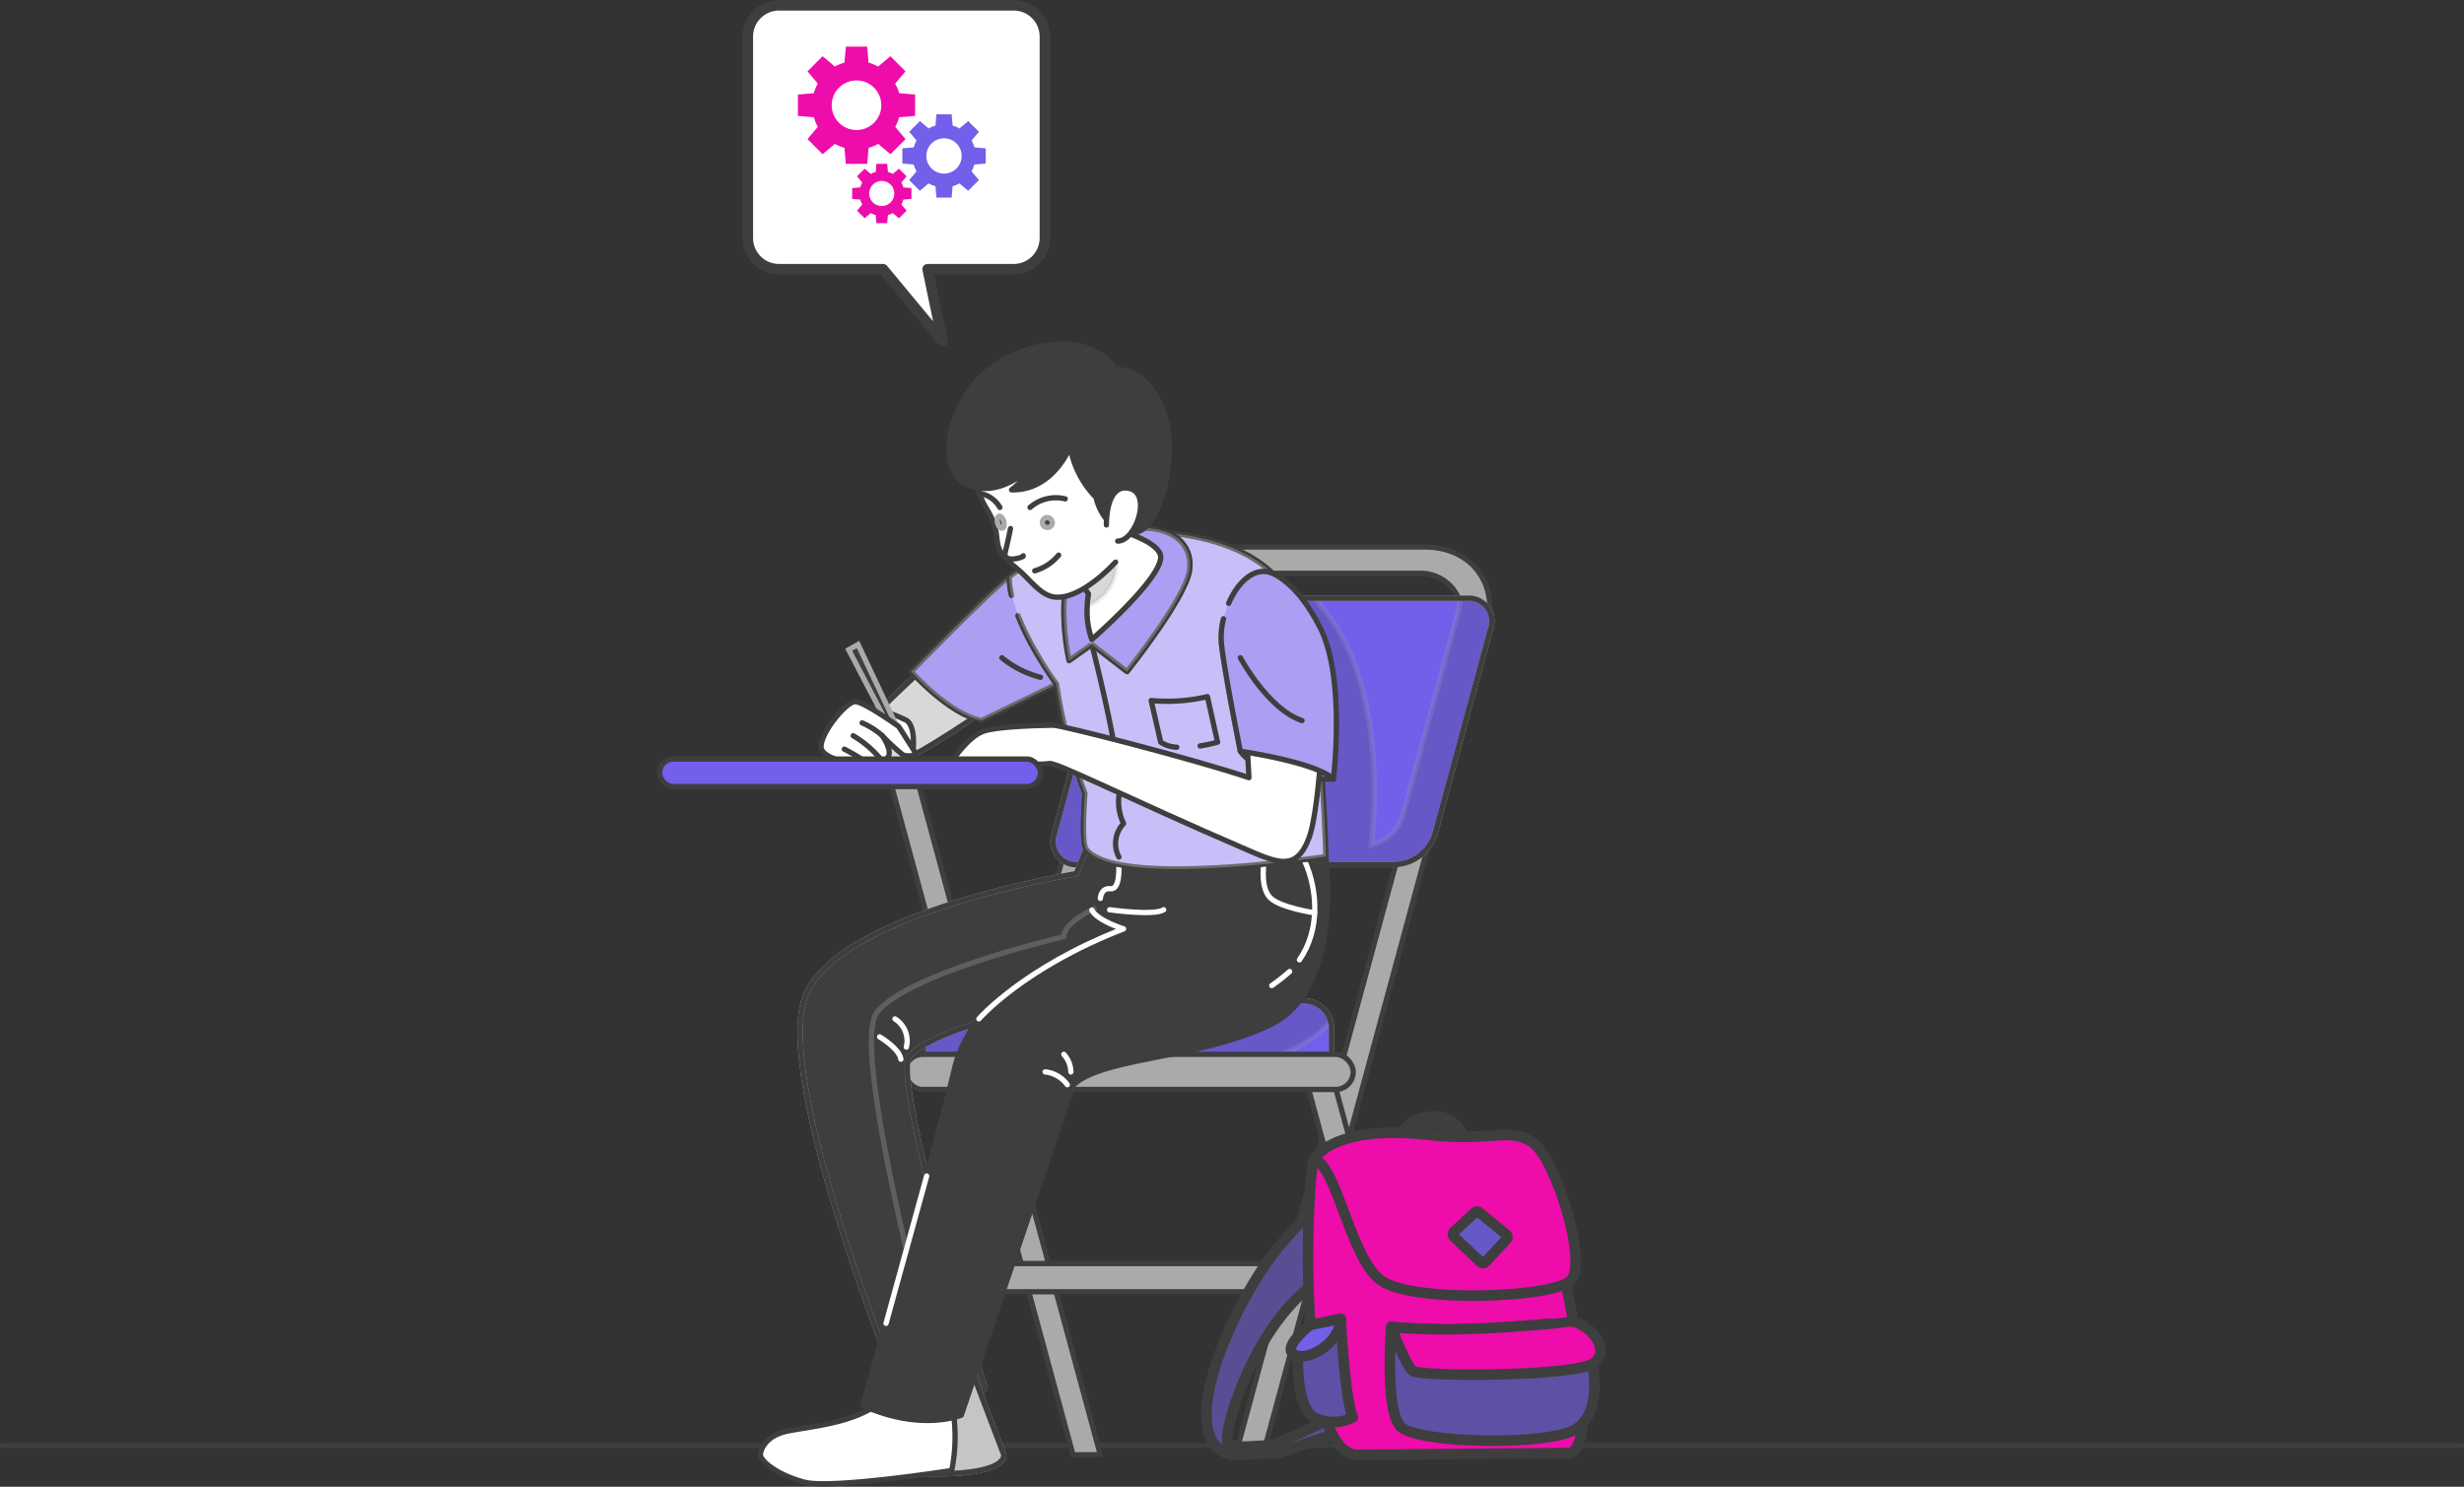 <svg xmlns="http://www.w3.org/2000/svg" xmlns:xlink="http://www.w3.org/1999/xlink" width="233.35" height="140.827" viewBox="0 0 233.35 140.827">
  <rect x="0" y="0" width="233.35" height="140.827" fill="#333333" stroke="none"/>
  <defs>
    <clipPath id="clip-path">
      <path id="Path_152396" data-name="Path 152396" d="M357.279,271.2l-5.264,19.431a4.146,4.146,0,0,1-3.793,2.9H318.184a2.182,2.182,0,0,1-2.219-2.9l5.269-19.431a4.152,4.152,0,0,1,3.793-2.9H355.06A2.183,2.183,0,0,1,357.279,271.2Z" transform="translate(-315.863 -268.3)" fill="#725fea" stroke="#3e3e3e" stroke-linecap="round" stroke-linejoin="round" stroke-width="0.5"/>
    </clipPath>
    <clipPath id="clip-path-2">
      <path id="Path_152401" data-name="Path 152401" d="M325.9,359.586v3.544H287.23v-3.544a2.6,2.6,0,0,1,2.606-2.606h33.456a2.61,2.61,0,0,1,2.52,1.922A2.549,2.549,0,0,1,325.9,359.586Z" transform="translate(-287.23 -356.98)" fill="#725fea" stroke="#3e3e3e" stroke-linecap="round" stroke-linejoin="round" stroke-width="0.5"/>
    </clipPath>
    <clipPath id="clip-path-3">
      <path id="Path_152405" data-name="Path 152405" d="M270.527,341.006c-1.854,1.888,7.131,31.555,7.131,31.555A7.313,7.313,0,0,1,273.864,374a17.432,17.432,0,0,1-3.789.056s-12.877-31.233-9.333-38.983,25.534-11.3,25.534-11.3l.938-2.322,11.376-1.6,1.879,13.93s-1.867.181-4.675.542C288.263,335.29,273.933,337.539,270.527,341.006Z" transform="translate(-260.125 -319.85)" fill="#3e3e3e" stroke="#3e3e3e" stroke-linecap="round" stroke-linejoin="round" stroke-width="0.5"/>
    </clipPath>
    <clipPath id="clip-path-4">
      <path id="Path_152409" data-name="Path 152409" d="M269.274,287.669c-1.89-.326,11.552-12.109,11.552-12.109l6.48,4.362s-11.029,7.766-12.761,7.978A30.246,30.246,0,0,1,269.274,287.669Z" transform="translate(-269.092 -275.56)" fill="#fff" stroke="#3e3e3e" stroke-linecap="round" stroke-linejoin="round" stroke-width="0.5"/>
    </clipPath>
    <clipPath id="clip-path-5">
      <path id="Path_152421" data-name="Path 152421" d="M279.986,435.088l3.573,9.4s.6,2.422-10.208,1.657l-5.955-.51Z" transform="translate(-267.396 -435.088)" fill="#725fea" stroke="#3e3e3e" stroke-linecap="round" stroke-linejoin="round" stroke-width="0.5"/>
    </clipPath>
    <clipPath id="clip-path-6">
      <path id="Path_152449" data-name="Path 152449" d="M321.733,262.481a7.951,7.951,0,0,1-.439-3.2,9.339,9.339,0,0,1,.116-1.1l-.727-1.153-.933-1.484,1.08-4.322s6.873,1.325,7.4,3.243S321.733,262.481,321.733,262.481Z" transform="translate(-319.75 -251.23)" fill="#fff" stroke="#3e3e3e" stroke-linecap="round" stroke-linejoin="round" stroke-width="0.5"/>
    </clipPath>
    <clipPath id="clip-path-7">
      <path id="Path_152462" data-name="Path 152462" d="M363.2,396.971a29.345,29.345,0,0,0-9.116,9.47c-3.786,6.323-6.788,15.216-2.125,16.326l4.432-.167,8.534-2.931-.895-1.732s-7.473,3.96-8.75,3.96-2.938.32-3.641-.191,2.457-12.008,9.212-15.84S363.2,396.971,363.2,396.971Z" transform="translate(-349.578 -396.971)" fill="#725fea" stroke="#3e3e3e" stroke-linecap="round" stroke-linejoin="round" stroke-width="1"/>
    </clipPath>
    <clipPath id="clip-path-8">
      <path id="Path_152467" data-name="Path 152467" d="M376.659,417.745c-5.94,0-4.813-26.637-4.131-27.965s17.916-1.98,19.614-1.421,8.512,27.11,4.754,29.218Z" transform="translate(-371.969 -388.159)" fill="#ee0cab" stroke="#3e3e3e" stroke-linecap="round" stroke-linejoin="round" stroke-width="1"/>
    </clipPath>
    <clipPath id="clip-path-9">
      <path id="Path_152472" data-name="Path 152472" d="M406.379,403.481l2.528,2.066a.336.336,0,0,1,.034.488l-1.966,2.124a.336.336,0,0,1-.478.016l-2.51-2.381a.336.336,0,0,1,0-.49l1.948-1.81A.336.336,0,0,1,406.379,403.481Z" transform="translate(-403.882 -403.405)" fill="#725fea" stroke="#3e3e3e" stroke-linecap="round" stroke-linejoin="round" stroke-width="1"/>
    </clipPath>
    <clipPath id="clip-path-10">
      <path id="Path_152476" data-name="Path 152476" d="M390.125,428.113s11.43.941,17.043-.511a4.852,4.852,0,0,1,1.607,2.3c.511,1.533,1.577,6.77-1.607,8.112s-14.616,1.086-16.149-.447S390.125,428.113,390.125,428.113Z" transform="translate(-389.993 -427.602)" fill="#725fea" stroke="#3e3e3e" stroke-linecap="round" stroke-linejoin="round" stroke-width="1"/>
    </clipPath>
    <clipPath id="clip-path-11">
      <path id="Path_152481" data-name="Path 152481" d="M373.785,427.008s.383,7.6,1.15,9.325a4,4,0,0,1-3.684,0c-1.937-1.022-1.618-7.57-1.234-7.553A32.414,32.414,0,0,0,373.785,427.008Z" transform="translate(-369.728 -427.008)" fill="#725fea" stroke="#3e3e3e" stroke-linecap="round" stroke-linejoin="round" stroke-width="1"/>
    </clipPath>
  </defs>
  <g id="Group_12669" data-name="Group 12669" transform="translate(-455.79 -1181.908)">
    <g id="Table" transform="translate(456.04 1318.831)">
      <line id="Line_104" data-name="Line 104" x2="232.85" fill="#263238" stroke="#3e3e3e" stroke-linecap="round" stroke-linejoin="round" stroke-width="0.5"/>
    </g>
    <g id="Group_12373" data-name="Group 12373" transform="translate(392.495 1044.696)">
      <g id="Bubble" transform="translate(134.114 137.712)">
        <g id="Group_12339" data-name="Group 12339" transform="translate(0 0)">
          <path id="Path_152388" data-name="Path 152388" d="M273.782,137.712H251.563a2.959,2.959,0,0,0-2.959,2.959v19.085a2.96,2.96,0,0,0,2.959,2.959h9.849l5.641,6.8-1.414-6.8h8.143a2.959,2.959,0,0,0,2.959-2.959V140.671A2.959,2.959,0,0,0,273.782,137.712Z" transform="translate(-248.604 -137.712)" fill="#fff" stroke="#3e3e3e" stroke-linecap="round" stroke-linejoin="round" stroke-width="1"/>
          <g id="Group_12338" data-name="Group 12338" transform="translate(4.744 3.916)">
            <path id="Path_152389" data-name="Path 152389" d="M270.736,153.379v-2.022l-1.514-.13a4.176,4.176,0,0,0-.375-.907l.978-1.162-1.429-1.429-1.162.977a4.169,4.169,0,0,0-.907-.374l-.131-1.514h-2.021l-.13,1.514a4.173,4.173,0,0,0-.907.374l-1.162-.977-1.43,1.429.978,1.162a4.152,4.152,0,0,0-.374.907l-1.514.13v2.022l1.514.13a4.152,4.152,0,0,0,.374.907l-.978,1.162,1.43,1.429,1.162-.977a4.152,4.152,0,0,0,.907.374l.13,1.514H266.2l.131-1.514a4.148,4.148,0,0,0,.907-.374l1.162.977,1.429-1.429-.978-1.162a4.176,4.176,0,0,0,.375-.907Zm-5.551,1.338a2.349,2.349,0,1,1,2.349-2.349A2.349,2.349,0,0,1,265.185,154.717Z" transform="translate(-259.634 -146.817)" fill="#ee0cab"/>
            <path id="Path_152390" data-name="Path 152390" d="M290.53,166.378V164.94l-1.078-.093a2.97,2.97,0,0,0-.266-.646l.7-.827-1.017-1.017-.827.7a2.946,2.946,0,0,0-.646-.267l-.093-1.077H285.86l-.092,1.077a2.95,2.95,0,0,0-.646.267l-.827-.7-1.017,1.017.7.827a2.967,2.967,0,0,0-.266.646l-1.077.093v1.438l1.077.093a2.955,2.955,0,0,0,.266.646l-.7.827,1.017,1.017.827-.7a2.991,2.991,0,0,0,.646.267l.092,1.077H287.3l.093-1.077a2.987,2.987,0,0,0,.646-.267l.827.7,1.017-1.017-.7-.827a2.958,2.958,0,0,0,.266-.646Zm-3.95.952a1.671,1.671,0,1,1,1.671-1.671A1.672,1.672,0,0,1,286.58,167.33Z" transform="translate(-272.74 -155.304)" fill="#725fea"/>
            <path id="Path_152391" data-name="Path 152391" d="M277.188,175.952v-1.024l-.766-.066a2.128,2.128,0,0,0-.19-.46l.5-.588-.724-.723-.588.495a2.111,2.111,0,0,0-.459-.189l-.066-.767h-1.024l-.066.767a2.114,2.114,0,0,0-.46.189l-.588-.495-.724.723.5.588a2.086,2.086,0,0,0-.19.46l-.767.066v1.024l.767.066a2.091,2.091,0,0,0,.19.459l-.5.588.724.723.588-.495a2.116,2.116,0,0,0,.46.189l.066.767h1.024l.066-.767a2.113,2.113,0,0,0,.459-.189l.588.495.724-.723-.5-.588a2.133,2.133,0,0,0,.19-.459Zm-2.811.678a1.189,1.189,0,1,1,1.19-1.19A1.19,1.19,0,0,1,274.378,176.63Z" transform="translate(-266.435 -161.528)" fill="#ee0cab"/>
          </g>
        </g>
      </g>
      <g id="Character" transform="translate(125.751 169.797)">
        <g id="Group_12361" data-name="Group 12361">
          <g id="Group_12345" data-name="Group 12345" transform="translate(21.837 19.223)">
            <path id="Path_152392" data-name="Path 152392" d="M279.934,308.367l17.322,63.9h2.591l-17.322-63.9Z" transform="translate(-279.934 -286.279)" fill="#aaa" stroke="#3e3e3e" stroke-linecap="round" stroke-linejoin="round" stroke-width="0.5"/>
            <rect id="Rectangle_1548" data-name="Rectangle 1548" width="32.838" height="2.673" transform="translate(6.177 67.876)" fill="#aaa" stroke="#3e3e3e" stroke-linecap="round" stroke-linejoin="round" stroke-width="0.5"/>
            <g id="Group_12340" data-name="Group 12340" transform="translate(1.018)">
              <path id="Path_152393" data-name="Path 152393" d="M337.815,264.742,316.6,343h-2.591l21.213-78.258a3.935,3.935,0,0,0-4-5.232h-18.28a7.487,7.487,0,0,0-6.838,5.232L284.893,343H282.3l21.213-78.258a11.046,11.046,0,0,1,10.107-7.733H331.9C336.326,257.009,338.973,260.471,337.815,264.742Z" transform="translate(-282.302 -257.009)" fill="#aaa" stroke="#3e3e3e" stroke-linecap="round" stroke-linejoin="round" stroke-width="0.5"/>
            </g>
            <g id="Group_12342" data-name="Group 12342" transform="translate(15.452 4.856)">
              <path id="Path_152394" data-name="Path 152394" d="M357.279,271.2l-5.264,19.431a4.146,4.146,0,0,1-3.793,2.9H318.184a2.182,2.182,0,0,1-2.219-2.9l5.269-19.431a4.152,4.152,0,0,1,3.793-2.9H355.06A2.183,2.183,0,0,1,357.279,271.2Z" transform="translate(-315.863 -268.3)" fill="#725fea" stroke="#aaa" stroke-width="0.5"/>
              <g id="Group_12341" data-name="Group 12341" clip-path="url(#clip-path)">
                <path id="Path_152395" data-name="Path 152395" d="M357.279,271.2l-5.264,19.431a4.146,4.146,0,0,1-3.793,2.9H318.184a2.182,2.182,0,0,1-2.219-2.9l5.269-19.431a4.152,4.152,0,0,1,3.793-2.9h15.53c6.714,6.894,5.858,19.565,5.419,23.392a4.183,4.183,0,0,0,3-2.8l5.269-19.431a2.619,2.619,0,0,0,.065-1.157h.753A2.183,2.183,0,0,1,357.279,271.2Z" transform="translate(-315.863 -268.3)" fill="#3e3e3e" stroke="#aaa" stroke-width="0.5" opacity="0.2"/>
              </g>
              <path id="Path_152397" data-name="Path 152397" d="M357.279,271.2l-5.264,19.431a4.146,4.146,0,0,1-3.793,2.9H318.184a2.182,2.182,0,0,1-2.219-2.9l5.269-19.431a4.152,4.152,0,0,1,3.793-2.9H355.06A2.183,2.183,0,0,1,357.279,271.2Z" transform="translate(-315.863 -268.3)" fill="none" stroke="#3e3e3e" stroke-linecap="round" stroke-linejoin="round" stroke-width="0.5"/>
            </g>
            <path id="Path_152398" data-name="Path 152398" d="M371.1,372.707l9.821,36.232h2.591l-9.821-36.232Z" transform="translate(-331.893 -322.947)" fill="#aaa" stroke="#3e3e3e" stroke-linecap="round" stroke-linejoin="round" stroke-width="0.5"/>
            <g id="Group_12344" data-name="Group 12344" transform="translate(3.138 42.996)">
              <path id="Path_152399" data-name="Path 152399" d="M325.9,359.586v3.544H287.23v-3.544a2.6,2.6,0,0,1,2.606-2.606h33.456a2.61,2.61,0,0,1,2.52,1.922A2.549,2.549,0,0,1,325.9,359.586Z" transform="translate(-287.23 -356.98)" fill="#725fea" stroke="#aaa" stroke-width="0.5"/>
              <g id="Group_12343" data-name="Group 12343" clip-path="url(#clip-path-2)">
                <path id="Path_152400" data-name="Path 152400" d="M325.813,358.9c-1.252,1.471-3.5,2.968-7.359,4.228H287.23v-3.544a2.6,2.6,0,0,1,2.606-2.606h33.456A2.61,2.61,0,0,1,325.813,358.9Z" transform="translate(-287.23 -356.98)" fill="#3e3e3e" stroke="#aaa" stroke-width="0.5" opacity="0.2"/>
              </g>
              <path id="Path_152402" data-name="Path 152402" d="M325.9,359.586v3.544H287.23v-3.544a2.6,2.6,0,0,1,2.606-2.606h33.456a2.61,2.61,0,0,1,2.52,1.922A2.549,2.549,0,0,1,325.9,359.586Z" transform="translate(-287.23 -356.98)" fill="none" stroke="#3e3e3e" stroke-linecap="round" stroke-linejoin="round" stroke-width="0.5"/>
            </g>
            <rect id="Rectangle_1549" data-name="Rectangle 1549" width="42.432" height="3.325" rx="1.663" transform="translate(1.427 48.06)" fill="#aaa" stroke="#3e3e3e" stroke-linecap="round" stroke-linejoin="round" stroke-width="0.5"/>
          </g>
          <g id="Group_12357" data-name="Group 12357" transform="translate(9.547 17.416)">
            <g id="Group_12347" data-name="Group 12347" transform="translate(3.771 28.833)">
              <path id="Path_152403" data-name="Path 152403" d="M270.527,341.006c-1.854,1.888,7.131,31.555,7.131,31.555A7.313,7.313,0,0,1,273.864,374a17.432,17.432,0,0,1-3.789.056s-12.877-31.233-9.333-38.983,25.534-11.3,25.534-11.3l.938-2.322,11.376-1.6,1.879,13.93s-1.867.181-4.675.542C288.263,335.29,273.933,337.539,270.527,341.006Z" transform="translate(-260.125 -319.85)" fill="#3e3e3e" stroke="#aaa" stroke-width="0.5"/>
              <g id="Group_12346" data-name="Group 12346" clip-path="url(#clip-path-3)">
                <path id="Path_152404" data-name="Path 152404" d="M286.609,380.859a7.313,7.313,0,0,1-3.793,1.436c-2.5-9.29-8.86-34.08-6.447-37.112,2.972-3.742,17.681-7.144,17.681-7.144.06-1.91,5.217-3.63,5.217-3.63l5.479,8.21c-7.531.968-21.861,3.217-25.267,6.684C277.625,351.192,286.609,380.859,286.609,380.859Z" transform="translate(-269.077 -328.148)" fill="#3e3e3e" stroke="#aaa" stroke-width="0.5" opacity="0.3"/>
              </g>
              <path id="Path_152406" data-name="Path 152406" d="M270.527,341.006c-1.854,1.888,7.131,31.555,7.131,31.555A7.313,7.313,0,0,1,273.864,374a17.432,17.432,0,0,1-3.789.056s-12.877-31.233-9.333-38.983,25.534-11.3,25.534-11.3l.938-2.322,11.376-1.6,1.879,13.93s-1.867.181-4.675.542C288.263,335.29,273.933,337.539,270.527,341.006Z" transform="translate(-260.125 -319.85)" fill="none" stroke="#3e3e3e" stroke-linecap="round" stroke-linejoin="round" stroke-width="0.5"/>
            </g>
            <g id="Group_12349" data-name="Group 12349" transform="translate(7.627 9.785)">
              <path id="Path_152407" data-name="Path 152407" d="M269.274,287.669c-1.89-.326,11.552-12.109,11.552-12.109l6.48,4.362s-11.029,7.766-12.761,7.978A30.246,30.246,0,0,1,269.274,287.669Z" transform="translate(-269.092 -275.56)" fill="#fff" stroke="#aaa" stroke-width="0.5"/>
              <g id="Group_12348" data-name="Group 12348" clip-path="url(#clip-path-4)">
                <path id="Path_152408" data-name="Path 152408" d="M269.274,287.669c-1.89-.326,11.552-12.109,11.552-12.109l6.48,4.362s-11.029,7.766-12.761,7.978A30.246,30.246,0,0,1,269.274,287.669Z" transform="translate(-269.092 -275.56)" fill="#3e3e3e" stroke="#aaa" stroke-width="0.5" opacity="0.2"/>
              </g>
              <path id="Path_152410" data-name="Path 152410" d="M269.274,287.669c-1.89-.326,11.552-12.109,11.552-12.109l6.48,4.362s-11.029,7.766-12.761,7.978A30.246,30.246,0,0,1,269.274,287.669Z" transform="translate(-269.092 -275.56)" fill="none" stroke="#3e3e3e" stroke-linecap="round" stroke-linejoin="round" stroke-width="0.5"/>
            </g>
            <g id="Group_12350" data-name="Group 12350" transform="translate(5.753 11.046)">
              <path id="Path_152411" data-name="Path 152411" d="M275.024,292.188a17.516,17.516,0,0,1,3.678,1.3c.861.6.618,2.721.618,2.721S275.556,295.138,275.024,292.188Z" transform="translate(-270.598 -286.298)" fill="#fff" stroke="#3e3e3e" stroke-linecap="round" stroke-linejoin="round" stroke-width="0.5"/>
              <path id="Path_152412" data-name="Path 152412" d="M270.821,278.988l5.236,10.044h.621l-4.974-10.54Z" transform="translate(-268.203 -278.492)" fill="#3e3e3e" stroke="#aaa" stroke-width="0.5"/>
              <path id="Path_152413" data-name="Path 152413" d="M272.074,293.417s-3.3-2.349-4.11-2.349-3.23,2.861-3.23,4.293,5.278,2.228,6.312,1.01c.513-.606-.508-2.067-.508-2.067a19.1,19.1,0,0,0,1.975,1.829,1.9,1.9,0,0,0,1.248-.073S272.661,294.3,272.074,293.417Z" transform="translate(-264.734 -285.659)" fill="#fff" stroke="#3e3e3e" stroke-linecap="round" stroke-linejoin="round" stroke-width="0.5"/>
              <path id="Path_152414" data-name="Path 152414" d="M274.575,301a9.9,9.9,0,0,0-2.759-2.407" transform="translate(-268.77 -289.947)" fill="none" stroke="#3e3e3e" stroke-linecap="round" stroke-linejoin="round" stroke-width="0.5"/>
              <path id="Path_152415" data-name="Path 152415" d="M275.694,296.978a7.1,7.1,0,0,0-1.915-1.217" transform="translate(-269.889 -288.334)" fill="none" stroke="#3e3e3e" stroke-linecap="round" stroke-linejoin="round" stroke-width="0.5"/>
              <path id="Path_152416" data-name="Path 152416" d="M269.86,301.542a19.916,19.916,0,0,1,2.31,1.386" transform="translate(-267.655 -291.629)" fill="none" stroke="#3e3e3e" stroke-linecap="round" stroke-linejoin="round" stroke-width="0.5"/>
            </g>
            <g id="Group_12351" data-name="Group 12351" transform="translate(14.29 4.632)">
              <path id="Path_152417" data-name="Path 152417" d="M293.865,263.579c-1.694,1.181-9.283,8.985-9.283,8.985s3.557,4.045,6.674,4.633l8.45-4.1Z" transform="translate(-284.582 -263.579)" fill="#725fea" stroke="#3e3e3e" stroke-linecap="round" stroke-linejoin="round" stroke-width="0.5"/>
              <path id="Path_152418" data-name="Path 152418" d="M293.865,263.579c-1.694,1.181-9.283,8.985-9.283,8.985s3.557,4.045,6.674,4.633l8.45-4.1Z" transform="translate(-284.582 -263.579)" fill="#fff" stroke="#3e3e3e" stroke-linecap="round" stroke-linejoin="round" stroke-width="0.5" opacity="0.4"/>
            </g>
            <g id="Group_12353" data-name="Group 12353" transform="translate(6.898 78.395)">
              <path id="Path_152419" data-name="Path 152419" d="M279.986,435.088l3.573,9.4s.6,2.422-10.208,1.657l-5.955-.51Z" transform="translate(-267.396 -435.088)" fill="#fff" stroke="#aaa" stroke-width="0.5"/>
              <g id="Group_12352" data-name="Group 12352" transform="translate(0 0)" clip-path="url(#clip-path-5)">
                <path id="Path_152420" data-name="Path 152420" d="M279.986,435.088l3.573,9.4s.6,2.422-10.208,1.657l-5.955-.51Z" transform="translate(-267.396 -435.088)" fill="#3e3e3e" stroke="#aaa" stroke-width="0.5" opacity="0.3"/>
              </g>
              <path id="Path_152422" data-name="Path 152422" d="M279.986,435.088l3.573,9.4s.6,2.422-10.208,1.657l-5.955-.51Z" transform="translate(-267.396 -435.088)" fill="none" stroke="#3e3e3e" stroke-linecap="round" stroke-linejoin="round" stroke-width="0.5"/>
            </g>
            <path id="Path_152423" data-name="Path 152423" d="M269.484,442.714a16.079,16.079,0,0,1,0,6.381s-11.4,1.786-13.952,1.106-4.1-1.952-4.176-2.593c0,0,.092-1.746,2.644-2.257s7.638-.851,9.646-3.743S269.484,442.714,269.484,442.714Z" transform="translate(-251.357 -359.81)" fill="#fff" stroke="#3e3e3e" stroke-linecap="round" stroke-linejoin="round" stroke-width="0.5"/>
            <path id="Path_152424" data-name="Path 152424" d="M297.4,319.989c3.644-5.2,20.389,1.057,20.389,1.057s1.6,12.507-5.072,15.842-16.287,3.158-18.885,5.862L283.26,373.968s-3.8,1.588-9.32-.913c0,0,6.713-23.574,8.683-31.943,1.949-8.281,14.565-13.905,14.565-13.905a7.637,7.637,0,0,1-1.453-2.614" transform="translate(-264.227 -289.92)" fill="#3e3e3e" stroke="#3e3e3e" stroke-linecap="round" stroke-linejoin="round" stroke-width="0.5"/>
            <path id="Path_152425" data-name="Path 152425" d="M365.676,350.52a18.146,18.146,0,0,1-1.69,1.326" transform="translate(-315.546 -308.496)" fill="none" stroke="#fff" stroke-linecap="round" stroke-linejoin="round" stroke-width="0.5"/>
            <path id="Path_152426" data-name="Path 152426" d="M370.517,325.892c1.366,2.966,1.473,6.736-.442,9.483" transform="translate(-319.016 -294.46)" fill="none" stroke="#fff" stroke-linecap="round" stroke-linejoin="round" stroke-width="0.5"/>
            <path id="Path_152427" data-name="Path 152427" d="M362.155,326.98s-.35,2.287.67,3.194,4.146,1.371,4.146,1.371" transform="translate(-314.47 -295.08)" fill="none" stroke="#fff" stroke-linecap="round" stroke-linejoin="round" stroke-width="0.5"/>
            <path id="Path_152428" data-name="Path 152428" d="M327.985,327.237s.144,2.281-.781,2.172-.97.912-.97.912" transform="translate(-294.031 -295.227)" fill="none" stroke="#fff" stroke-linecap="round" stroke-linejoin="round" stroke-width="0.5"/>
            <g id="Group_12354" data-name="Group 12354" transform="translate(23.572)">
              <path id="Path_152429" data-name="Path 152429" d="M306.386,259.6a7.864,7.864,0,0,1-.221-1.753s5.173-4.351,11.8-4.328c7.913.027,12.75,2.516,14.689,5.974,3.068,5.472,3.5,24.849,3.5,24.849s-19.855,3.063-22.7-.7c-.494-.651-.115-5.269-.115-5.269a50.359,50.359,0,0,1-2.692-10.354s-.855-1.152-1.819-2.795a26.606,26.606,0,0,1-1.832-3.7" transform="translate(-306.165 -253.211)" fill="#725fea" stroke="#3e3e3e" stroke-linecap="round" stroke-linejoin="round" stroke-width="0.5"/>
              <path id="Path_152430" data-name="Path 152430" d="M306.386,259.6a7.864,7.864,0,0,1-.221-1.753s5.173-4.351,11.8-4.328c7.913.027,12.75,2.516,14.689,5.974,3.068,5.472,3.5,24.849,3.5,24.849s-19.855,3.063-22.7-.7c-.494-.651-.115-5.269-.115-5.269a50.359,50.359,0,0,1-2.692-10.354s-.855-1.152-1.819-2.795a26.606,26.606,0,0,1-1.832-3.7" transform="translate(-306.165 -253.211)" fill="#fff" stroke="#3e3e3e" stroke-linecap="round" stroke-linejoin="round" stroke-width="0.5" opacity="0.6"/>
              <path id="Path_152431" data-name="Path 152431" d="M324.361,278.493s3.032,11.764,2.565,14.349a4.76,4.76,0,0,0,.442,2.61,2.749,2.749,0,0,0-.442,3.175" transform="translate(-316.535 -267.447)" fill="none" stroke="#3e3e3e" stroke-linecap="round" stroke-linejoin="round" stroke-width="0.5"/>
              <path id="Path_152432" data-name="Path 152432" d="M339.854,294.766a2.985,2.985,0,0,1-1.523-.48l-.9-3.94a16.673,16.673,0,0,0,5.325-.372l.964,4.312a14.839,14.839,0,0,1-1.651.357" transform="translate(-323.985 -273.99)" fill="none" stroke="#3e3e3e" stroke-linecap="round" stroke-linejoin="round" stroke-width="0.5"/>
              <path id="Path_152433" data-name="Path 152433" d="M318.691,265.384s-2.562-10.993,3.93-12.271,7.849,1.765,7.465,3.827c-.512,2.747-5.906,9.486-5.906,9.486l-3.334-2.571Z" transform="translate(-313.02 -252.809)" fill="#725fea" stroke="#3e3e3e" stroke-linecap="round" stroke-linejoin="round" stroke-width="0.5"/>
              <path id="Path_152434" data-name="Path 152434" d="M318.691,265.384s-2.562-10.993,3.93-12.271,7.849,1.765,7.465,3.827c-.512,2.747-5.906,9.486-5.906,9.486l-3.334-2.571Z" transform="translate(-313.02 -252.809)" fill="#fff" stroke="#3e3e3e" stroke-linecap="round" stroke-linejoin="round" stroke-width="0.5" opacity="0.4"/>
            </g>
            <path id="Path_152435" data-name="Path 152435" d="M299.494,347.3s4.2-4.857,13.7-8.525c0,0-2.461-.754-3.007-1.775" transform="translate(-278.791 -300.793)" fill="none" stroke="#fff" stroke-linecap="round" stroke-linejoin="round" stroke-width="0.5"/>
            <line id="Line_754" data-name="Line 754" x1="3.848" y2="13.959" transform="translate(11.908 61.392)" fill="none" stroke="#fff" stroke-linecap="round" stroke-linejoin="round" stroke-width="0.5"/>
            <path id="Path_152436" data-name="Path 152436" d="M357.066,301.154s1.731,2.906,8.806,2.637a11,11,0,0,0-4.835-3C358.143,300.006,357.066,301.154,357.066,301.154Z" transform="translate(-311.602 -279.998)" fill="#725fea" stroke="#3e3e3e" stroke-linecap="round" stroke-linejoin="round" stroke-width="0.5"/>
            <path id="Path_152437" data-name="Path 152437" d="M293.167,293.879s1.644-2.547,3.151-3.058,5.927-.555,6.607-.573,12.837,3.07,18.536,4.969l-.5-9.515,7.662.6s-.309,11.617-1.5,14.69-2.9,2.326-5.81,1.071c-11.454-4.935-18.165-8.372-18.787-8.188S293.167,293.879,293.167,293.879Z" transform="translate(-275.185 -271.556)" fill="#fff" stroke="#3e3e3e" stroke-linecap="round" stroke-linejoin="round" stroke-width="0.5"/>
            <g id="Group_12356" data-name="Group 12356" transform="translate(43.643 4.13)">
              <path id="Path_152438" data-name="Path 152438" d="M353.057,266.9a7.087,7.087,0,0,0-.19,2.416c.34,2.977,1.786,10.123,1.786,10.123s7.147,1.021,8.806,2.637c0,0,1.176-9.473-1.22-14.265s-4.883-5.335-4.883-5.335c-1.569-.388-2.993,1.077-3.808,2.953" transform="translate(-352.832 -262.413)" fill="#725fea" stroke="#3e3e3e" stroke-linecap="round" stroke-linejoin="round" stroke-width="0.5"/>
              <g id="Group_12355" data-name="Group 12355" opacity="0.4">
                <path id="Path_152439" data-name="Path 152439" d="M353.057,266.9a7.087,7.087,0,0,0-.19,2.416c.34,2.977,1.786,10.123,1.786,10.123s7.147,1.021,8.806,2.637c0,0,1.176-9.473-1.22-14.265s-4.883-5.335-4.883-5.335c-1.569-.388-2.993,1.077-3.808,2.953" transform="translate(-352.832 -262.413)" fill="#fff" stroke="#3e3e3e" stroke-linecap="round" stroke-linejoin="round" stroke-width="0.5"/>
              </g>
            </g>
            <path id="Path_152440" data-name="Path 152440" d="M304.549,281.4a9.468,9.468,0,0,0,3.658,1.852" transform="translate(-281.672 -269.101)" fill="none" stroke="#3e3e3e" stroke-linecap="round" stroke-linejoin="round" stroke-width="0.5"/>
            <path id="Path_152441" data-name="Path 152441" d="M357.066,281.4s2.6,4.877,5.841,5.955" transform="translate(-311.602 -269.101)" fill="none" stroke="#3e3e3e" stroke-linecap="round" stroke-linejoin="round" stroke-width="0.5"/>
            <path id="Path_152442" data-name="Path 152442" d="M318.193,368.755a2.581,2.581,0,0,1,.668,1.663" transform="translate(-289.448 -318.888)" fill="none" stroke="#fff" stroke-linecap="round" stroke-linejoin="round" stroke-width="0.5"/>
            <path id="Path_152443" data-name="Path 152443" d="M314.077,372.621a3,3,0,0,1,2.1,1.214" transform="translate(-287.102 -321.092)" fill="none" stroke="#fff" stroke-linecap="round" stroke-linejoin="round" stroke-width="0.5"/>
            <path id="Path_152444" data-name="Path 152444" d="M281.01,360.954a2.45,2.45,0,0,1,1.079,2.669" transform="translate(-268.257 -314.443)" fill="none" stroke="#fff" stroke-linecap="round" stroke-linejoin="round" stroke-width="0.5"/>
            <path id="Path_152445" data-name="Path 152445" d="M277.631,364.9s1.88,1.113,2.014,2.115" transform="translate(-266.331 -316.69)" fill="none" stroke="#fff" stroke-linecap="round" stroke-linejoin="round" stroke-width="0.5"/>
            <path id="Path_152446" data-name="Path 152446" d="M328.279,336.916s4.186.588,5.121,0" transform="translate(-295.196 -300.743)" fill="none" stroke="#fff" stroke-linecap="round" stroke-linejoin="round" stroke-width="0.5"/>
          </g>
          <g id="Group_12360" data-name="Group 12360" transform="translate(27.412)">
            <g id="Group_12359" data-name="Group 12359" transform="translate(11.549 16.737)">
              <path id="Path_152447" data-name="Path 152447" d="M321.733,262.481a7.951,7.951,0,0,1-.439-3.2,9.339,9.339,0,0,1,.116-1.1l-.727-1.153-.933-1.484,1.08-4.322s6.873,1.325,7.4,3.243S321.733,262.481,321.733,262.481Z" transform="translate(-319.75 -251.23)" fill="#fff" stroke="#aaa" stroke-width="0.5"/>
              <g id="Group_12358" data-name="Group 12358" clip-path="url(#clip-path-6)">
                <path id="Path_152448" data-name="Path 152448" d="M322.531,264.483a9.339,9.339,0,0,1,.116-1.1l-.727-1.153a5.493,5.493,0,0,0,3.359-1.884A4.229,4.229,0,0,1,322.531,264.483Z" transform="translate(-320.987 -256.428)" fill="#3e3e3e" stroke="#aaa" stroke-width="0.5" opacity="0.2"/>
              </g>
              <path id="Path_152450" data-name="Path 152450" d="M321.733,262.481a7.951,7.951,0,0,1-.439-3.2,9.339,9.339,0,0,1,.116-1.1l-.727-1.153-.933-1.484,1.08-4.322s6.873,1.325,7.4,3.243S321.733,262.481,321.733,262.481Z" transform="translate(-319.75 -251.23)" fill="none" stroke="#3e3e3e" stroke-linecap="round" stroke-linejoin="round" stroke-width="0.5"/>
            </g>
            <path id="Path_152451" data-name="Path 152451" d="M314.024,234.213c2.128-5.608.723-15.109-9.6-13.285-6.078,1.074-6.785,8.4-4.755,11.644s-.127,3.356,2.918,5.765c1.231.975,2.228,2.634,3.7,2.737,1.748.123,3.992-1.534,5.663-3.321" transform="translate(-296.173 -217.093)" fill="#fff" stroke="#3e3e3e" stroke-linecap="round" stroke-linejoin="round" stroke-width="0.5"/>
            <path id="Path_152452" data-name="Path 152452" d="M310.754,247.048a3.717,3.717,0,0,1,3.33-.811" transform="translate(-303.074 -231.569)" fill="none" stroke="#3e3e3e" stroke-linecap="round" stroke-linejoin="round" stroke-width="0.5"/>
            <path id="Path_152453" data-name="Path 152453" d="M301.5,246.539a2.68,2.68,0,0,0-1.972-1.333" transform="translate(-296.679 -231.06)" fill="none" stroke="#3e3e3e" stroke-linecap="round" stroke-linejoin="round" stroke-width="0.5"/>
            <path id="Path_152454" data-name="Path 152454" d="M305.753,252.946s-.217,1.116-.5,2.244c-.279,1.095,1.8.511,1.711.337" transform="translate(-299.922 -235.471)" fill="#fff" stroke="#3e3e3e" stroke-linecap="round" stroke-linejoin="round" stroke-width="0.5"/>
            <path id="Path_152455" data-name="Path 152455" d="M311.789,260.3a4.572,4.572,0,0,0,2.265-1.486" transform="translate(-303.664 -238.818)" fill="none" stroke="#3e3e3e" stroke-linecap="round" stroke-linejoin="round" stroke-width="0.5"/>
            <path id="Path_152456" data-name="Path 152456" d="M314.468,250.993a.472.472,0,1,1-.6-.446A.534.534,0,0,1,314.468,250.993Z" transform="translate(-304.672 -234.096)" fill="#3e3e3e" stroke="#aaa" stroke-width="0.5"/>
            <path id="Path_152457" data-name="Path 152457" d="M304.142,250.725c.085.313.022.6-.141.646s-.364-.173-.449-.486-.022-.6.141-.646S304.056,250.412,304.142,250.725Z" transform="translate(-298.948 -233.925)" fill="#3e3e3e" stroke="#aaa" stroke-width="0.5"/>
            <path id="Path_152458" data-name="Path 152458" d="M304.382,222.036s-1.6,4.186-5.558,4.091a6.241,6.241,0,0,0,1.753-2.045s-3.045,3.015-6.089,1.483-1.565-8.647,3.119-11.467,9.44-2.061,11.057.626c0,0,3.27-.3,4.709,4.5,1.285,4.29-.77,10.818-2.791,10.894-3.126.117-3.755-3.278-3.755-3.278A8.94,8.94,0,0,1,304.382,222.036Z" transform="translate(-292.897 -212.314)" fill="#3e3e3e" stroke="#3e3e3e" stroke-linecap="round" stroke-linejoin="round" stroke-width="0.5"/>
            <path id="Path_152459" data-name="Path 152459" d="M327.565,247.518s-.1-3.948,2.141-3.473.618,5.042-1.07,4.995" transform="translate(-312.655 -230.375)" fill="#fff" stroke="#3e3e3e" stroke-linecap="round" stroke-linejoin="round" stroke-width="0.5"/>
          </g>
          <rect id="Rectangle_1550" data-name="Rectangle 1550" width="36.081" height="2.609" rx="1.304" transform="translate(0 39.31)" fill="#725fea" stroke="#3e3e3e" stroke-linecap="round" stroke-linejoin="round" stroke-width="0.5"/>
        </g>
      </g>
      <g id="Bag" transform="translate(177.541 242.956)">
        <g id="Group_12372" data-name="Group 12372">
          <g id="Group_12363" data-name="Group 12363" transform="translate(0 6.26)">
            <path id="Path_152460" data-name="Path 152460" d="M363.2,396.971a29.345,29.345,0,0,0-9.116,9.47c-3.786,6.323-6.788,15.216-2.125,16.326l4.432-.167,8.534-2.931-.895-1.732s-7.473,3.96-8.75,3.96-2.938.32-3.641-.191,2.457-12.008,9.212-15.84S363.2,396.971,363.2,396.971Z" transform="translate(-349.578 -396.971)" fill="#725fea"/>
            <g id="Group_12362" data-name="Group 12362" clip-path="url(#clip-path-7)">
              <path id="Path_152461" data-name="Path 152461" d="M363.2,396.971a29.345,29.345,0,0,0-9.116,9.47c-3.786,6.323-6.788,15.216-2.125,16.326l4.432-.167,8.534-2.931-.895-1.732s-7.473,3.96-8.75,3.96-2.938.32-3.641-.191,2.457-12.008,9.212-15.84S363.2,396.971,363.2,396.971Z" transform="translate(-349.578 -396.971)" fill="#3e3e3e" opacity="0.5"/>
            </g>
            <path id="Path_152463" data-name="Path 152463" d="M363.2,396.971a29.345,29.345,0,0,0-9.116,9.47c-3.786,6.323-6.788,15.216-2.125,16.326l4.432-.167,8.534-2.931-.895-1.732s-7.473,3.96-8.75,3.96-2.938.32-3.641-.191,2.457-12.008,9.212-15.84S363.2,396.971,363.2,396.971Z" transform="translate(-349.578 -396.971)" fill="none" stroke="#3e3e3e" stroke-linecap="round" stroke-linejoin="round" stroke-width="1"/>
          </g>
          <path id="Path_152464" data-name="Path 152464" d="M392.527,384.541s0-1.852,2.811-2.108a2.885,2.885,0,0,1,3.206,2.453h-.968s.024-1.621-2.041-1.746a1.689,1.689,0,0,0-1.987,1.746Z" transform="translate(-374.055 -382.416)" fill="#725fea" stroke="#3e3e3e" stroke-linecap="round" stroke-linejoin="round" stroke-width="1"/>
          <g id="Group_12365" data-name="Group 12365" transform="translate(9.63 2.47)">
            <path id="Path_152465" data-name="Path 152465" d="M376.659,417.745c-5.94,0-4.813-26.637-4.131-27.965s17.916-1.98,19.614-1.421,8.512,27.11,4.754,29.218Z" transform="translate(-371.969 -388.159)" fill="#ee0cab"/>
            <g id="Group_12364" data-name="Group 12364" clip-path="url(#clip-path-8)">
              <path id="Path_152466" data-name="Path 152466" d="M376.659,417.745c-5.94,0-4.813-26.637-4.131-27.965s17.916-1.98,19.614-1.421,8.512,27.11,4.754,29.218Z" transform="translate(-371.969 -388.159)" fill="#ee0cab" opacity="0.2"/>
            </g>
            <path id="Path_152468" data-name="Path 152468" d="M376.659,417.745c-5.94,0-4.813-26.637-4.131-27.965s17.916-1.98,19.614-1.421,8.512,27.11,4.754,29.218Z" transform="translate(-371.969 -388.159)" fill="#ee0cab" stroke="#3e3e3e" stroke-linecap="round" stroke-linejoin="round" stroke-width="1"/>
          </g>
          <path id="Path_152469" data-name="Path 152469" d="M373.27,388.561c2.151.461,3.389,9.178,6.283,11.4s16.542,1.74,18.085,0-1.473-11.525-3.669-13.02-3.753-.042-9.924-.728C374.894,385.194,373.27,388.561,373.27,388.561Z" transform="translate(-363.08 -384.47)" fill="#ee0cab" stroke="#3e3e3e" stroke-linecap="round" stroke-linejoin="round" stroke-width="1"/>
          <g id="Group_12367" data-name="Group 12367" transform="translate(23.356 9.027)">
            <path id="Path_152470" data-name="Path 152470" d="M406.379,403.481l2.528,2.066a.336.336,0,0,1,.034.488l-1.966,2.124a.336.336,0,0,1-.478.016l-2.51-2.381a.336.336,0,0,1,0-.49l1.948-1.81A.336.336,0,0,1,406.379,403.481Z" transform="translate(-403.882 -403.405)" fill="#725fea"/>
            <g id="Group_12366" data-name="Group 12366" clip-path="url(#clip-path-9)">
              <path id="Path_152471" data-name="Path 152471" d="M406.379,403.481l2.528,2.066a.336.336,0,0,1,.034.488l-1.966,2.124a.336.336,0,0,1-.478.016l-2.51-2.381a.336.336,0,0,1,0-.49l1.948-1.81A.336.336,0,0,1,406.379,403.481Z" transform="translate(-403.882 -403.405)" fill="#3e3e3e" opacity="0.2"/>
            </g>
            <path id="Path_152473" data-name="Path 152473" d="M406.379,403.481l2.528,2.066a.336.336,0,0,1,.034.488l-1.966,2.124a.336.336,0,0,1-.478.016l-2.51-2.381a.336.336,0,0,1,0-.49l1.948-1.81A.336.336,0,0,1,406.379,403.481Z" transform="translate(-403.882 -403.405)" fill="none" stroke="#3e3e3e" stroke-linecap="round" stroke-linejoin="round" stroke-width="1"/>
          </g>
          <g id="Group_12369" data-name="Group 12369" transform="translate(17.382 19.434)">
            <path id="Path_152474" data-name="Path 152474" d="M390.125,428.113s11.43.941,17.043-.511a4.852,4.852,0,0,1,1.607,2.3c.511,1.533,1.577,6.77-1.607,8.112s-14.616,1.086-16.149-.447S390.125,428.113,390.125,428.113Z" transform="translate(-389.993 -427.602)" fill="#725fea"/>
            <g id="Group_12368" data-name="Group 12368" clip-path="url(#clip-path-10)">
              <path id="Path_152475" data-name="Path 152475" d="M390.125,428.113s11.43.941,17.043-.511a4.852,4.852,0,0,1,1.607,2.3c.511,1.533,1.577,6.77-1.607,8.112s-14.616,1.086-16.149-.447S390.125,428.113,390.125,428.113Z" transform="translate(-389.993 -427.602)" fill="#3e3e3e" opacity="0.4"/>
            </g>
            <path id="Path_152477" data-name="Path 152477" d="M390.125,428.113s11.43.941,17.043-.511a4.852,4.852,0,0,1,1.607,2.3c.511,1.533,1.577,6.77-1.607,8.112s-14.616,1.086-16.149-.447S390.125,428.113,390.125,428.113Z" transform="translate(-389.993 -427.602)" fill="none" stroke="#3e3e3e" stroke-linecap="round" stroke-linejoin="round" stroke-width="1"/>
          </g>
          <path id="Path_152478" data-name="Path 152478" d="M390.3,428.113s1.341,3.619,2.044,4.173,15.551.554,17.2-.787-.609-3.768-2.2-3.9C407.343,427.6,396.942,428.816,390.3,428.113Z" transform="translate(-372.786 -408.168)" fill="#ee0cab" stroke="#3e3e3e" stroke-linecap="round" stroke-linejoin="round" stroke-width="1"/>
          <g id="Group_12371" data-name="Group 12371" transform="translate(8.666 19.178)">
            <path id="Path_152479" data-name="Path 152479" d="M373.785,427.008s.383,7.6,1.15,9.325a4,4,0,0,1-3.684,0c-1.937-1.022-1.618-7.57-1.234-7.553A32.414,32.414,0,0,0,373.785,427.008Z" transform="translate(-369.728 -427.008)" fill="#725fea"/>
            <g id="Group_12370" data-name="Group 12370" clip-path="url(#clip-path-11)">
              <path id="Path_152480" data-name="Path 152480" d="M373.785,427.008s.383,7.6,1.15,9.325a4,4,0,0,1-3.684,0c-1.937-1.022-1.618-7.57-1.234-7.553A32.414,32.414,0,0,0,373.785,427.008Z" transform="translate(-369.728 -427.008)" fill="#3e3e3e" opacity="0.4"/>
            </g>
            <path id="Path_152482" data-name="Path 152482" d="M373.785,427.008s.383,7.6,1.15,9.325a4,4,0,0,1-3.684,0c-1.937-1.022-1.618-7.57-1.234-7.553A32.414,32.414,0,0,0,373.785,427.008Z" transform="translate(-369.728 -427.008)" fill="none" stroke="#3e3e3e" stroke-linecap="round" stroke-linejoin="round" stroke-width="1"/>
          </g>
          <path id="Path_152483" data-name="Path 152483" d="M372.911,427.008l-2.878.575s-2.743,2.107-1.529,2.81S372.847,429.371,372.911,427.008Z" transform="translate(-360.188 -407.83)" fill="#725fea" stroke="#3e3e3e" stroke-linecap="round" stroke-linejoin="round" stroke-width="1"/>
        </g>
      </g>
    </g>
  </g>
</svg>
